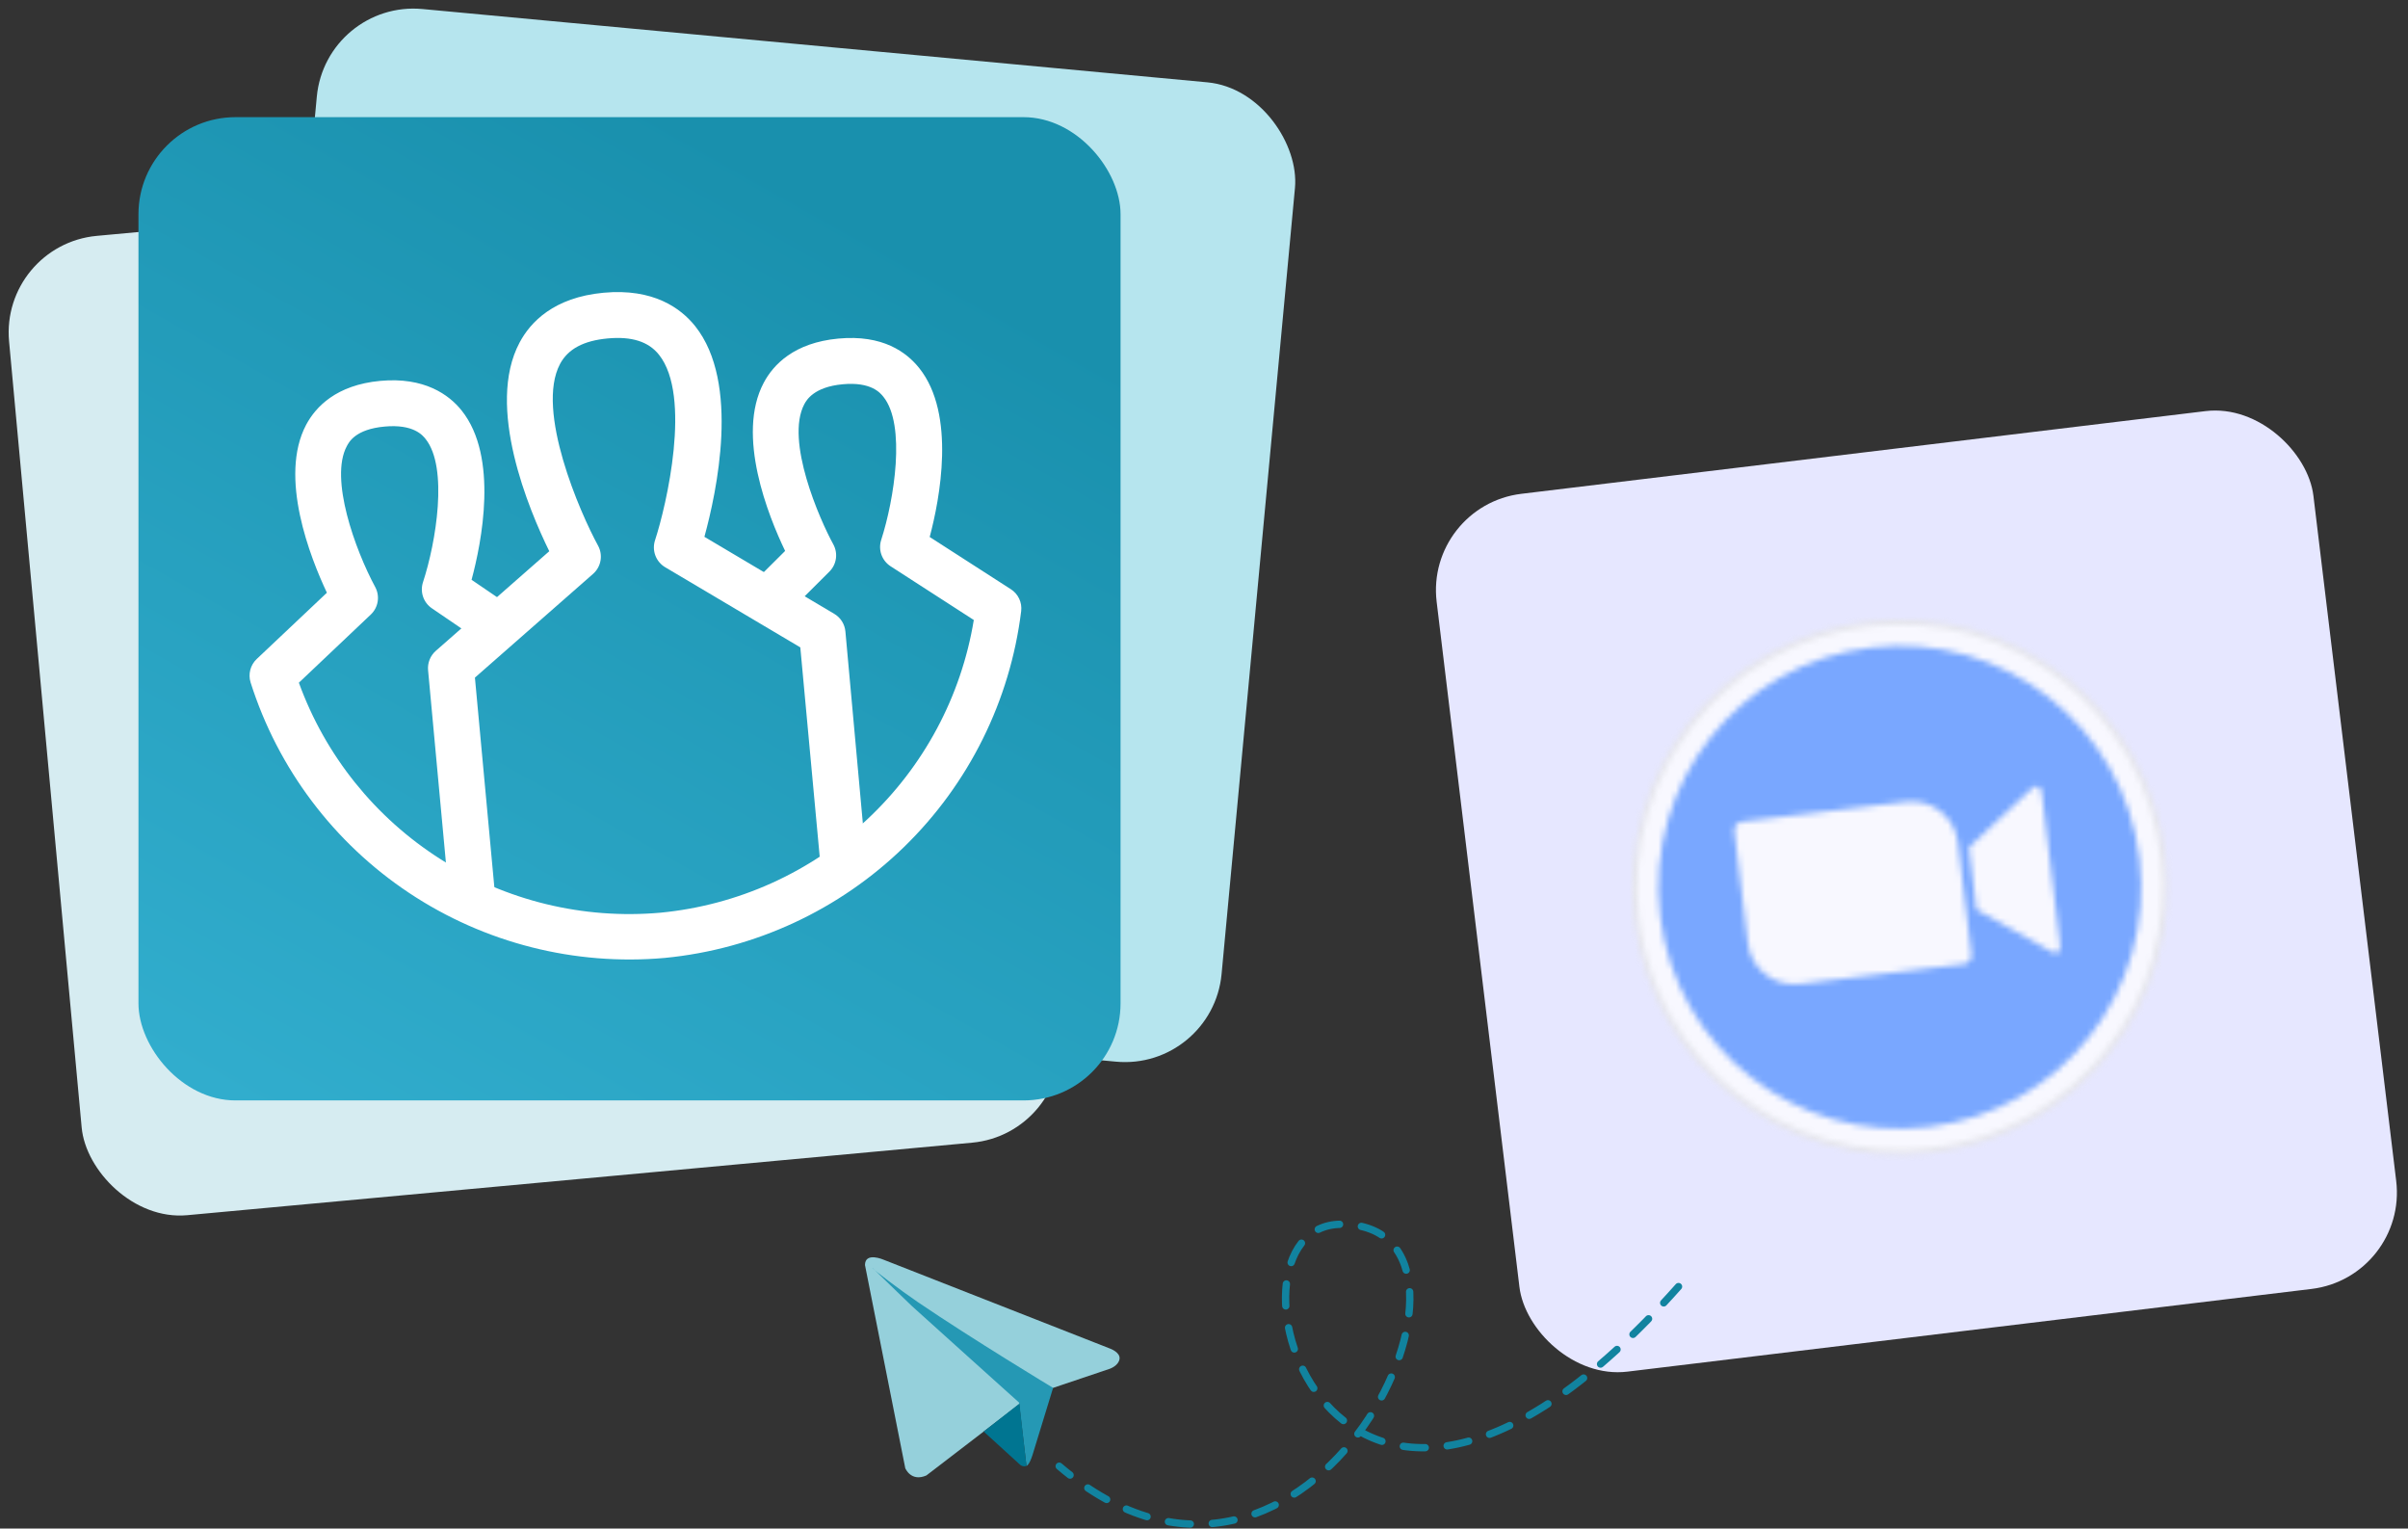<svg width="416" height="264" viewBox="0 0 416 264" fill="none" xmlns="http://www.w3.org/2000/svg">
<rect x="0" y="0" width="416" height="264" fill="#333333" stroke="none"/>
<rect width="152.536" height="152.679" rx="16.759" transform="matrix(0.993 -0.12 0.12 0.993 246.182 87.299)" fill="#E6E7FF"/>
<g opacity="0.7">
<mask id="mask0_8074_9964" style="mask-type:luminance" maskUnits="userSpaceOnUse" x="281" y="106" width="94" height="94">
<path d="M333.754 199.145C359.111 196.082 377.182 173.042 374.118 147.686C371.054 122.33 348.015 104.258 322.659 107.322C297.302 110.386 279.231 133.425 282.295 158.782C285.359 184.138 308.398 202.209 333.754 199.145Z" fill="white"/>
</mask>
<g mask="url(#mask0_8074_9964)">
<path d="M274.217 110.885L370.536 99.246L382.175 195.566L285.855 207.205L274.217 110.885Z" fill="#E5E5E4"/>
</g>
<mask id="mask1_8074_9964" style="mask-type:luminance" maskUnits="userSpaceOnUse" x="282" y="107" width="92" height="92">
<path d="M333.644 198.235C358.498 195.232 376.211 172.649 373.208 147.796C370.204 122.943 347.622 105.23 322.769 108.233C297.915 111.236 280.202 133.818 283.206 158.672C286.209 183.525 308.791 201.238 333.644 198.235Z" fill="white"/>
</mask>
<g mask="url(#mask1_8074_9964)">
<path d="M275.237 111.686L369.755 100.265L381.176 194.782L286.659 206.203L275.237 111.686Z" fill="white"/>
</g>
<mask id="mask2_8074_9964" style="mask-type:luminance" maskUnits="userSpaceOnUse" x="286" y="111" width="84" height="84">
<path d="M333.209 194.63C356.071 191.868 372.365 171.094 369.603 148.232C366.84 125.369 346.067 109.075 323.204 111.838C300.342 114.6 284.048 135.374 286.81 158.236C289.573 181.099 310.346 197.393 333.209 194.63Z" fill="white"/>
</mask>
<g mask="url(#mask2_8074_9964)">
<path d="M279.278 114.855L366.586 104.305L377.136 191.613L289.828 202.163L279.278 114.855Z" fill="#4A8CFF"/>
</g>
<mask id="mask3_8074_9964" style="mask-type:luminance" maskUnits="userSpaceOnUse" x="299" y="135" width="57" height="35">
<path d="M340.155 146.343L350.827 136.372C351.75 135.413 352.551 135.509 352.737 137.046L355.889 163.132C356.098 164.858 355.107 164.786 354.194 164.242L341.455 157.1L340.155 146.343ZM299.625 143.541L301.973 162.968C302.523 167.367 306.538 170.481 310.937 169.931L339.3 166.503C340.096 166.407 340.664 165.684 340.586 164.885L338.236 145.439C337.686 141.04 333.671 137.925 329.272 138.476L300.909 141.903C300.115 142.019 299.545 142.723 299.625 143.541Z" fill="white"/>
</mask>
<g mask="url(#mask3_8074_9964)">
<path d="M296.939 140.112L354.556 133.15L358.58 166.445L300.963 173.407L296.939 140.112Z" fill="white"/>
</g>
</g>
<path d="M289.976 222.209C229.201 290.581 207.676 211.447 231.733 211.447C263.199 211.447 226.668 290.581 182.986 253.23" stroke="#11839F" stroke-width="1.266" stroke-linecap="round" stroke-dasharray="3.8 3.8"/>
<rect width="169.662" height="169.821" rx="16.759" transform="matrix(0.996 0.093 -0.093 0.996 56.29 0)" fill="#B6E5EE"/>
<rect width="169.662" height="169.821" rx="16.759" transform="matrix(0.996 -0.092 0.092 0.996 0.027 42.279)" fill="#D6ECF1"/>
<rect width="169.662" height="169.821" rx="16.759" transform="matrix(1 0 -0 1 23.921 20.235)" fill="url(#paint0_linear_8074_9964)"/>
<path d="M149.731 149.547L141.825 150.281L138.259 111.81L114.904 97.961C114.129 97.498 113.534 96.786 113.217 95.941C112.901 95.096 112.881 94.169 113.161 93.311C115.144 87.263 119.533 68.379 113.841 61.265C112.026 58.984 109.115 58.069 104.969 58.454C100.822 58.839 98.129 60.275 96.755 62.852C92.468 70.892 100.254 88.646 103.315 94.235C103.749 95.024 103.9 95.939 103.744 96.826C103.588 97.714 103.134 98.522 102.456 99.117L82.046 117.031L85.612 155.502L77.706 156.236L73.954 115.757C73.896 115.135 73.987 114.508 74.218 113.927C74.449 113.346 74.813 112.827 75.283 112.414L94.89 95.203C91.394 88.08 83.846 70.216 89.775 59.14C91.624 55.669 95.637 51.361 104.272 50.559C112.907 49.757 117.635 53.253 120.091 56.324C127.919 66.123 123.783 85.072 121.692 92.714L144.128 106.02C144.666 106.339 145.121 106.781 145.455 107.31C145.789 107.838 145.992 108.438 146.049 109.061L149.731 149.547Z" fill="white"/>
<path d="M114.871 165.442C99.292 166.836 83.706 162.88 70.69 154.228C57.674 145.576 48.008 132.747 43.291 117.862C43.071 117.155 43.054 116.4 43.243 115.683C43.432 114.967 43.819 114.317 44.36 113.809L56.474 102.371C53.629 96.338 48.1 82.381 52.898 73.347C54.537 70.285 58.083 66.488 65.691 65.782C73.298 65.075 77.581 68.171 79.757 70.906C86.173 78.942 83.193 93.733 81.466 100.138L88.389 104.855L83.91 111.401L74.603 105.057C73.894 104.572 73.361 103.87 73.086 103.056C72.811 102.243 72.808 101.361 73.078 100.546C75.35 93.613 77.447 80.77 73.543 75.843C73.031 75.192 71.447 73.207 66.422 73.674C61.398 74.141 60.291 76.349 59.906 77.074C56.924 82.658 61.329 94.906 64.818 101.384C65.234 102.15 65.384 103.032 65.246 103.893C65.108 104.753 64.689 105.544 64.054 106.143L51.633 117.91C56.195 130.489 64.798 141.205 76.1 148.39C87.403 155.574 100.771 158.823 114.12 157.631C127.46 156.344 140.001 150.688 149.788 141.545C159.576 132.401 166.06 120.284 168.231 107.081L153.859 97.802C153.124 97.329 152.566 96.627 152.272 95.805C151.978 94.983 151.964 94.088 152.232 93.257C154.476 86.299 156.549 73.397 152.597 68.51C152.076 67.869 150.504 65.909 145.567 66.368C140.63 66.827 139.341 69.078 138.949 69.813C135.622 76.083 141.601 89.724 143.956 94.007C144.371 94.76 144.53 95.626 144.409 96.476C144.288 97.326 143.894 98.115 143.285 98.722L135.313 106.671L129.698 101.063L135.636 95.152C132.76 89.174 127.113 75.184 131.942 66.103C133.578 63.015 137.149 59.19 144.835 58.476C152.522 57.762 156.618 60.849 158.791 63.557C165.203 71.549 162.334 86.286 160.611 92.743L174.621 101.756C175.248 102.154 175.748 102.72 176.066 103.39C176.384 104.06 176.505 104.806 176.417 105.542C174.508 121.022 167.371 135.393 156.181 146.283C144.992 157.173 130.421 163.931 114.871 165.442Z" fill="white"/>
<path d="M149.433 218.492L156.39 253.566C156.39 253.566 157.363 255.998 160.038 254.831L176.092 242.523L181.929 239.702L191.756 236.393C191.756 236.393 193.264 235.858 193.41 234.691C193.556 233.523 191.707 232.891 191.707 232.891L152.644 217.567C152.644 217.567 149.433 216.156 149.433 218.492Z" fill="#95D0DB"/>
<path d="M177.327 253.173C177.327 253.173 177.795 253.129 178.379 251.28C178.963 249.431 181.93 239.702 181.93 239.702C181.93 239.702 168.06 231.341 158.596 224.911C155.568 222.853 150.588 219.087 150.709 218.965C150.709 218.965 156.78 224.865 157.51 225.546C158.239 226.227 176.044 242.232 176.044 242.232" fill="#2598B4"/>
<path d="M169.936 247.242L176.286 253.031C176.286 253.031 176.782 253.408 177.325 253.172L176.109 242.418" fill="#007591"/>
<defs>
<linearGradient id="paint0_linear_8074_9964" x1="109.742" y1="9.58" x2="18.956" y2="171.447" gradientUnits="userSpaceOnUse">
<stop stop-color="#1990AD"/>
<stop offset="1" stop-color="#31ADCD"/>
</linearGradient>
</defs>
</svg>
